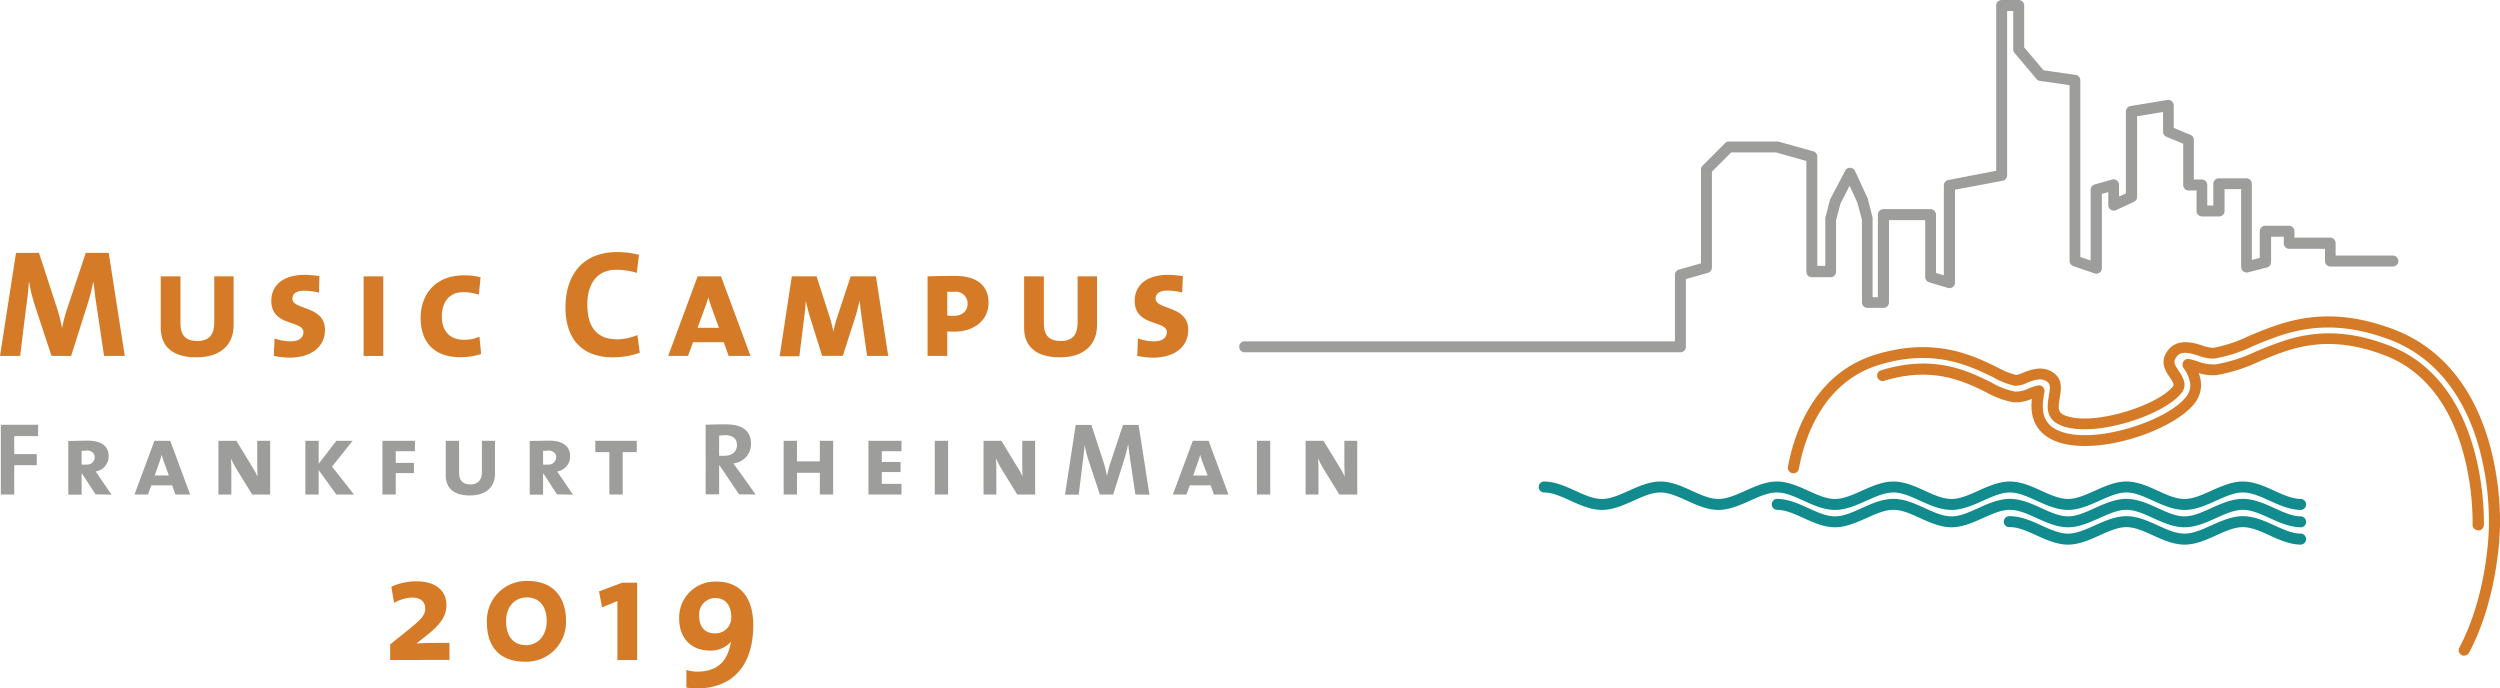 <svg id="Ebene_1" data-name="Ebene 1" xmlns="http://www.w3.org/2000/svg" viewBox="0 0 544.59 149.97"><defs><style>.cls-1{fill:#9d9d9c;}.cls-2{fill:#d57b27;}.cls-3{fill:#118b8d;}</style></defs><title>BEL_Logo_MusicCampus2019_breit_4c_website</title><polygon class="cls-1" points="3.1 95 3.1 98.92 8.01 98.92 8.01 101.33 3.1 101.33 3.1 107.72 0.18 107.72 0.18 92.53 8.3 92.53 8.3 95 3.1 95"/><path class="cls-1" d="M42.16,111c-.31,0-.6,0-.87,0v3a7.55,7.55,0,0,0,1,0,1.64,1.64,0,0,0,1.85-1.62c0-.92-.74-1.46-1.94-1.46m2.12,9.56L41.4,116h-.11v4.56H38.38v-11.7c.95,0,2.73-.07,4.21-.07,2.88,0,4.59,1.11,4.59,3.38a3.31,3.31,0,0,1-2.83,3.33l.87,1.28,2.59,3.78Z" transform="translate(-23.51 -12.8)"/><path class="cls-1" d="M59.29,113.61c-.2-.54-.43-1.21-.56-1.73h0c-.14.52-.32,1.13-.52,1.67l-1,2.83H60.3Zm2.43,6.91-.72-2H56.48l-.74,2H52.81l4.34-11.7H60.6l4.32,11.7Z" transform="translate(-23.51 -12.8)"/><path class="cls-1" d="M78.44,120.52l-3.51-5.71a19.74,19.74,0,0,1-1.1-2.14h0c0,.56.07,1.15.07,2.07v5.78H71.09v-11.7H75l3.39,5.58a17.65,17.65,0,0,1,1.22,2.23h0c0-.7-.07-1.67-.07-2.88l0-4.93h2.82v11.7Z" transform="translate(-23.51 -12.8)"/><polygon class="cls-1" points="73.27 107.72 69.42 102.41 69.42 107.72 66.52 107.72 66.52 96.02 69.42 96.02 69.42 101.03 73.27 96.02 76.82 96.02 72.33 101.64 77.1 107.72 73.27 107.72"/><polygon class="cls-1" points="86.21 98.29 86.21 100.83 90.17 100.83 90.17 103.06 86.21 103.06 86.21 107.72 83.31 107.72 83.31 96.02 90.39 96.02 90.39 98.29 86.21 98.29"/><path class="cls-1" d="M125.85,120.73c-3.55,0-5.24-1.67-5.24-4.33v-7.58h2.9v6.93c0,1.8.86,2.57,2.5,2.57s2.48-1,2.48-2.68v-6.82h2.85V116c0,2.61-1.64,4.73-5.49,4.73" transform="translate(-23.51 -12.8)"/><path class="cls-1" d="M142.69,111c-.32,0-.61,0-.88,0v3a7.55,7.55,0,0,0,1,0,1.64,1.64,0,0,0,1.85-1.62c0-.92-.74-1.46-1.93-1.46m2.11,9.56L141.92,116h-.11v4.56H138.9v-11.7c.95,0,2.73-.07,4.21-.07,2.88,0,4.59,1.11,4.59,3.38a3.31,3.31,0,0,1-2.83,3.33l.88,1.28,2.58,3.78Z" transform="translate(-23.51 -12.8)"/><polygon class="cls-1" points="135.65 98.49 135.65 107.72 132.74 107.72 132.74 98.49 129.68 98.49 129.68 96.02 138.71 96.02 138.71 98.49 135.65 98.49"/><path class="cls-1" d="M181.3,107.63a7.47,7.47,0,0,0-1.14.07v4.39c.2,0,.6,0,1.05,0,1.76,0,2.84-.9,2.84-2.32s-.9-2.18-2.75-2.18m3.2,12.89-4.23-6.28h-.11v6.28h-2.93V105.33c1.19-.06,2.61-.09,4.37-.09,3.35,0,5.51,1.17,5.51,4.28a4.25,4.25,0,0,1-3.87,4.23c.43.56.85,1.15,1.23,1.66l3.65,5.11Z" transform="translate(-23.51 -12.8)"/><polygon class="cls-1" points="178.59 107.72 178.59 102.99 173.61 102.99 173.61 107.72 170.71 107.72 170.71 96.02 173.61 96.02 173.61 100.5 178.59 100.5 178.59 96.02 181.49 96.02 181.49 107.72 178.59 107.72"/><polygon class="cls-1" points="189.18 107.72 189.18 96.02 196.38 96.02 196.38 98.29 192.09 98.29 192.09 100.63 196.18 100.63 196.18 102.83 192.09 102.83 192.09 105.4 196.38 105.4 196.38 107.72 189.18 107.72"/><rect class="cls-1" x="203.63" y="96.02" width="2.9" height="11.7"/><path class="cls-1" d="M245.1,120.52l-3.51-5.71a19.85,19.85,0,0,1-1.11-2.14h0c0,.56.07,1.15.07,2.07v5.78h-2.79v-11.7h3.89l3.4,5.58a17.6,17.6,0,0,1,1.21,2.23h0c-.05-.7-.07-1.67-.07-2.88l0-4.93H249v11.7Z" transform="translate(-23.51 -12.8)"/><path class="cls-1" d="M270.84,120.52l-1.08-7.24c-.23-1.44-.36-2.57-.47-3.63h-.05a32.37,32.37,0,0,1-.83,3.24L266,120.52h-2.9l-2.32-7a25,25,0,0,1-1-3.83h0c-.09,1.35-.25,2.55-.43,3.87l-.85,7h-3l2.34-15.19h3.42l2.54,7.81a23.55,23.55,0,0,1,.83,3.2h.05a21.22,21.22,0,0,1,.85-3.15l2.61-7.86h3.4l2.36,15.19Z" transform="translate(-23.51 -12.8)"/><path class="cls-1" d="M285.51,113.61c-.2-.54-.42-1.21-.56-1.73h0c-.14.52-.32,1.13-.52,1.67l-1,2.83h3.15Zm2.44,6.91-.72-2H282.7l-.74,2H279l4.35-11.7h3.44l4.32,11.7Z" transform="translate(-23.51 -12.8)"/><rect class="cls-1" x="273.8" y="96.02" width="2.9" height="11.7"/><path class="cls-1" d="M315.26,120.52l-3.51-5.71a19.74,19.74,0,0,1-1.1-2.14h0c0,.56.07,1.15.07,2.07v5.78h-2.8v-11.7h3.9l3.4,5.58a17.6,17.6,0,0,1,1.21,2.23h0c0-.7-.07-1.67-.07-2.88l0-4.93h2.81v11.7Z" transform="translate(-23.51 -12.8)"/><path class="cls-2" d="M46.18,90.34l-1.6-10.72c-.33-2.13-.53-3.79-.7-5.35h-.07a45.34,45.34,0,0,1-1.23,4.79L39,90.34H34.73L31.3,79.92a35.46,35.46,0,0,1-1.43-5.65H29.8c-.13,2-.36,3.76-.63,5.72L27.9,90.34H23.51L27,67.88H32l3.76,11.54A34.37,34.37,0,0,1,37,84.15h.06a31.49,31.49,0,0,1,1.27-4.66l3.86-11.61h5l3.5,22.46Z" transform="translate(-23.51 -12.8)"/><path class="cls-2" d="M66.28,90.64c-5.26,0-7.75-2.46-7.75-6.39V73h4.29V83.29c0,2.66,1.26,3.79,3.69,3.79,2.63,0,3.67-1.46,3.67-4V73H74.4V83.65C74.4,87.51,72,90.64,66.28,90.64Z" transform="translate(-23.51 -12.8)"/><path class="cls-2" d="M86.55,90.71a16.07,16.07,0,0,1-3.4-.4l.17-3.79a10.15,10.15,0,0,0,3.66.63c1.43,0,2.63-.67,2.63-2,0-2.63-7-1.16-7-6.82,0-3.39,2.56-5.66,7.32-5.66a26.6,26.6,0,0,1,3.16.27L93,76.56a13.13,13.13,0,0,0-3.2-.43c-1.83,0-2.59.7-2.59,1.76,0,2.47,7.09,1.44,7.09,6.76C94.31,88.28,91.38,90.71,86.55,90.71Z" transform="translate(-23.51 -12.8)"/><path class="cls-2" d="M102.72,90.34V73H107V90.34Z" transform="translate(-23.51 -12.8)"/><path class="cls-2" d="M123.79,90.61c-5.76,0-8.65-3.33-8.65-8.52,0-4.89,2.93-9.32,9.52-9.32a14.62,14.62,0,0,1,3.53.43L127.82,77a11,11,0,0,0-3.4-.56c-3,0-4.66,2.13-4.66,5.29,0,3.36,1.87,5.09,4.86,5.09a7.57,7.57,0,0,0,3.33-.7l.37,3.8A14.67,14.67,0,0,1,123.79,90.61Z" transform="translate(-23.51 -12.8)"/><path class="cls-2" d="M157.08,90.64c-7.86,0-10.39-5.22-10.39-10.82,0-7.12,3.73-12.11,11.25-12.11a18.59,18.59,0,0,1,4.76.6l-.47,3.93a15.71,15.71,0,0,0-4.52-.67c-4.2,0-6.26,3.16-6.26,7.52,0,4.89,2,7.63,6.56,7.63a11.78,11.78,0,0,0,4.36-.94l.5,3.86A17.46,17.46,0,0,1,157.08,90.64Z" transform="translate(-23.51 -12.8)"/><path class="cls-2" d="M182.24,90.34l-1.07-3h-6.69l-1.1,3h-4.32L175.48,73h5.09L187,90.34Zm-3.6-10.22c-.3-.79-.63-1.79-.83-2.56h0A24.77,24.77,0,0,1,177,80l-1.53,4.2h4.66Z" transform="translate(-23.51 -12.8)"/><path class="cls-2" d="M212.39,90.34,211.22,82c-.2-1.46-.36-2.79-.46-3.79h0c-.23,1.1-.53,2.29-.86,3.42l-2.8,8.69H202.6l-2.5-8c-.39-1.23-.79-2.76-1.06-4h0c-.07,1.3-.2,2.57-.4,4l-1,8.09h-4.3L196,73h5.39l2.83,8.79a32.86,32.86,0,0,1,.83,3.26h0a24.56,24.56,0,0,1,.84-3.19L208.82,73h5.5L217,90.34Z" transform="translate(-23.51 -12.8)"/><path class="cls-2" d="M231.29,85.05c-.36,0-1.06,0-1.43-.07v5.36h-4.29V73c1.53-.06,4-.09,6.12-.09,4.56,0,7.16,2.09,7.16,5.79C238.85,82.62,235.68,85.05,231.29,85.05Zm.1-8.69c-.5,0-1.13,0-1.53,0v5.15a7.9,7.9,0,0,0,1.33.1c1.87,0,3.1-1,3.1-2.69A2.58,2.58,0,0,0,231.39,76.36Z" transform="translate(-23.51 -12.8)"/><path class="cls-2" d="M254.36,90.64c-5.26,0-7.76-2.46-7.76-6.39V73h4.3V83.29c0,2.66,1.26,3.79,3.69,3.79,2.63,0,3.66-1.46,3.66-4V73h4.23V83.65C262.48,87.51,260.05,90.64,254.36,90.64Z" transform="translate(-23.51 -12.8)"/><path class="cls-2" d="M274.63,90.71a16.07,16.07,0,0,1-3.4-.4l.17-3.79a10.11,10.11,0,0,0,3.66.63c1.43,0,2.63-.67,2.63-2,0-2.63-7-1.16-7-6.82,0-3.39,2.56-5.66,7.32-5.66a26.59,26.59,0,0,1,3.17.27l-.14,3.59a13,13,0,0,0-3.19-.43c-1.83,0-2.6.7-2.6,1.76,0,2.47,7.09,1.44,7.09,6.76C282.38,88.28,279.45,90.71,274.63,90.71Z" transform="translate(-23.51 -12.8)"/><path class="cls-1" d="M389.56,89.54h-94.8a1.2,1.2,0,1,1,0-2.39h93.61V72.68a1.19,1.19,0,0,1,.87-1.15l4.8-1.36V49.74a1.19,1.19,0,0,1,.35-.85l4.9-4.91a1.21,1.21,0,0,1,.85-.35h10.4a1.13,1.13,0,0,1,.32,0l7.64,2.13a1.21,1.21,0,0,1,.88,1.15v23.8h1.74V60.59a1.55,1.55,0,0,1,0-.31l1-3.87a.85.85,0,0,1,.09-.24L425.45,50a1.18,1.18,0,0,1,1.09-.65,1.2,1.2,0,0,1,1.06.69l2.77,6a1.52,1.52,0,0,1,.06.2l1,4a1,1,0,0,1,0,.3v17h1.15V59.56a1.2,1.2,0,0,1,1.2-1.2h10.26a1.2,1.2,0,0,1,1.2,1.2v12.7l1.71.51V53.15A1.19,1.19,0,0,1,448,52L458.35,50V14a1.2,1.2,0,0,1,1.19-1.2h3.72a1.19,1.19,0,0,1,1.19,1.2v9.12l4.23,5,7,1a1.19,1.19,0,0,1,1,1.18V68.78l2.25.77V54.13a1.18,1.18,0,0,1,.87-1.15l3.79-1.07a1.19,1.19,0,0,1,1.52,1.15v2.55l1.5-.69V37.08a1.19,1.19,0,0,1,1-1.18l8-1.32a1.26,1.26,0,0,1,1,.27,1.22,1.22,0,0,1,.42.91v4.91l3.64,1.5a1.21,1.21,0,0,1,.74,1.11V51.9h1.72a1.2,1.2,0,0,1,1.2,1.2v4.48h1.32V52.84a1.19,1.19,0,0,1,1.19-1.2h6a1.2,1.2,0,0,1,1.2,1.2V69.42l1.73-.44V63.17a1.2,1.2,0,0,1,1.2-1.2h5.15a1.2,1.2,0,0,1,1.2,1.2v1.39h7.78a1.19,1.19,0,0,1,1.19,1.2v2.71h12.57a1.2,1.2,0,0,1,0,2.39H531.18a1.2,1.2,0,0,1-1.2-1.19V67H522.2A1.19,1.19,0,0,1,521,65.76V64.37h-2.77V69.9a1.19,1.19,0,0,1-.9,1.16l-4.12,1.07a1.21,1.21,0,0,1-1.5-1.16V54h-3.61v4.75a1.2,1.2,0,0,1-1.2,1.2H503.2a1.2,1.2,0,0,1-1.2-1.2V54.29h-1.71a1.19,1.19,0,0,1-1.2-1.19v-9l-3.65-1.5a1.21,1.21,0,0,1-.74-1.11v-4.3l-5.65.93V55.68a1.18,1.18,0,0,1-.69,1.08l-3.89,1.81a1.19,1.19,0,0,1-1.7-1.08V54.64l-1.4.4V71.23a1.2,1.2,0,0,1-1.58,1.13l-4.65-1.6a1.2,1.2,0,0,1-.8-1.13V31.35l-6.45-.92a1.19,1.19,0,0,1-.75-.42l-4.8-5.68a1.2,1.2,0,0,1-.28-.77V15.2h-1.32V51a1.21,1.21,0,0,1-1,1.18l-10.36,1.94V74.37a1.2,1.2,0,0,1-1.54,1.15l-4.1-1.22a1.19,1.19,0,0,1-.85-1.15V60.75H435V78.67a1.19,1.19,0,0,1-1.19,1.2H430.3a1.19,1.19,0,0,1-1.19-1.2v-18l-1-3.72-1.69-3.68-2,3.89-.95,3.6V72a1.19,1.19,0,0,1-1.2,1.19h-4.13A1.19,1.19,0,0,1,417,72V47.87L410.38,46h-9.75l-4.2,4.2V71.08a1.19,1.19,0,0,1-.87,1.15l-4.8,1.36V88.35a1.19,1.19,0,0,1-1.2,1.19" transform="translate(-23.51 -12.8)"/><path class="cls-2" d="M560.29,155.64a1.15,1.15,0,0,1-.56-.15,1.19,1.19,0,0,1-.49-1.61c6.3-11.87,6.45-26.1,6.45-26.7,0-.21,0-.58,0-1.16a61.5,61.5,0,0,0-2.15-15.7c-3.28-11.79-10-19.91-19.33-23.48-14-5.32-22.82-1.62-29.92,1.36a31.94,31.94,0,0,1-8.41,2.71,9,9,0,0,1-3.49-.64c-2.71-.86-4.24-1-5.09.83-.33.69.09,1.41.77,2.42,1.19,1.79,2,3.29.48,5.09-3.78,4.53-17.5,9.15-24.83,7.28-4.85-1.23-4.31-4.44-3.87-7,.26-1.57.32-2.36-.29-2.86-1.24-1-2.71-.55-4.5.16a6.06,6.06,0,0,1-2.61.66A16.78,16.78,0,0,1,457.74,95c-5.19-2.53-13-6.35-24.88-2.72-12.24,3.74-16.21,15.77-17.49,22.6a1.19,1.19,0,0,1-1.39,1,1.21,1.21,0,0,1-1-1.4c1.38-7.36,5.69-20.33,19.14-24.45,12.8-3.9,21.1.16,26.6,2.85a17.21,17.21,0,0,0,4,1.62,9.4,9.4,0,0,0,1.46-.5c1.7-.66,4.49-1.77,6.92.21,1.74,1.43,1.38,3.55,1.12,5.1-.47,2.81-.49,3.64,2.11,4.3,6.37,1.63,19.17-2.61,22.4-6.5.37-.44.47-.56-.63-2.22-.7-1-1.88-2.81-.94-4.77,1.91-4,6.16-2.67,8-2.09a8,8,0,0,0,2.5.54A30.61,30.61,0,0,0,513.38,86c7.5-3.15,16.82-7.06,31.7-1.4,10.11,3.86,17.3,12.53,20.78,25.08A64,64,0,0,1,568.1,126c0,.62,0,1,0,1.17,0,.62-.16,15.44-6.74,27.81a1.22,1.22,0,0,1-1.06.64" transform="translate(-23.51 -12.8)"/><path class="cls-2" d="M563.3,128.29h0a1.17,1.17,0,0,1-1.18-1.16s0-.13,0-.15c0-.26.94-29.13-19.16-36.79-12.64-4.81-20.41-1.56-27.25,1.32a35.33,35.33,0,0,1-9.39,3,10,10,0,0,1-3.86-.44,7.22,7.22,0,0,1,.52,2.61,6.56,6.56,0,0,1-1.64,4.26c-4.62,5.54-19.55,10.74-28.48,8.47-4.46-1.14-6.82-4-6.82-8.18a12.69,12.69,0,0,1,.1-1.57,8.64,8.64,0,0,1-4,.78,19,19,0,0,1-5.94-2.18c-4.94-2.42-11.7-5.72-22.24-2.51a1.19,1.19,0,0,1-.7-2.28c11.44-3.5,18.69,0,24,2.63a17.32,17.32,0,0,0,5.15,2,7,7,0,0,0,3.17-.73,11.29,11.29,0,0,1,1.88-.61,1.2,1.2,0,0,1,1.4,1.35c0,.22-.07.45-.11.65a15.39,15.39,0,0,0-.25,2.51c0,3.13,1.59,5,5,5.86,7.83,2,22-2.8,26.05-7.68a4.14,4.14,0,0,0,1.09-2.73,7.21,7.21,0,0,0-1.5-3.78,1.32,1.32,0,0,1,0-1.38,1.2,1.2,0,0,1,1.18-.57,16.47,16.47,0,0,1,1.83.5,9.9,9.9,0,0,0,4,.69,33.7,33.7,0,0,0,8.73-2.79c7.28-3,15.51-6.51,29-1.35,21.75,8.28,20.71,38.84,20.7,39.15a1.23,1.23,0,0,1-1.2,1.18" transform="translate(-23.51 -12.8)"/><path class="cls-3" d="M524.77,123.88c-2.37,0-4.64-1-6.84-2-2-.92-4-1.8-5.85-1.8s-3.8.88-5.85,1.8c-2.2,1-4.47,2-6.84,2s-4.65-1-6.84-2-4-1.8-5.85-1.8-3.8.88-5.86,1.8-4.46,2-6.83,2-4.64-1-6.84-2-4-1.8-5.85-1.8-3.8.88-5.86,1.8-4.46,2-6.83,2-4.65-1-6.84-2-4-1.8-5.85-1.8-3.8.88-5.86,1.8-4.46,2-6.83,2-4.65-1-6.84-2-4-1.8-5.86-1.8-3.79.88-5.85,1.8-4.46,2-6.84,2-4.63-1-6.83-2-4-1.8-5.85-1.8-3.8.88-5.86,1.8-4.46,2-6.83,2-4.65-1-6.84-2-4-1.8-5.86-1.8a1.2,1.2,0,0,1,0-2.39c2.38,0,4.65,1,6.84,2s4,1.8,5.86,1.8,3.79-.88,5.85-1.8,4.46-2,6.84-2,4.64,1,6.83,2,4,1.8,5.85,1.8,3.8-.88,5.86-1.8,4.46-2,6.83-2,4.65,1,6.84,2,4,1.8,5.86,1.8,3.79-.88,5.85-1.8,4.46-2,6.84-2,4.64,1,6.83,2,4,1.8,5.86,1.8,3.8-.88,5.85-1.8,4.46-2,6.84-2,4.64,1,6.84,2c2,.92,4,1.8,5.85,1.8s3.79-.88,5.85-1.8,4.46-2,6.84-2,4.64,1,6.83,2,4,1.8,5.86,1.8,3.8-.88,5.85-1.8,4.47-2,6.84-2,4.64,1,6.84,2,4,1.8,5.85,1.8a1.2,1.2,0,0,1,0,2.39" transform="translate(-23.51 -12.8)"/><path class="cls-3" d="M524.77,127.66c-2.37,0-4.64-1-6.84-2-2-.92-4-1.8-5.85-1.8s-3.8.88-5.85,1.8c-2.2,1-4.47,2-6.84,2s-4.65-1-6.84-2-4-1.8-5.85-1.8-3.8.88-5.86,1.8-4.46,2-6.83,2-4.64-1-6.84-2-4-1.8-5.85-1.8-3.8.88-5.86,1.8-4.46,2-6.83,2-4.65-1-6.84-2-4-1.8-5.85-1.8-3.8.88-5.86,1.8-4.46,2-6.83,2-4.65-1-6.84-2-4-1.8-5.86-1.8a1.2,1.2,0,0,1,0-2.39c2.38,0,4.65,1,6.84,2s4,1.81,5.86,1.81,3.79-.88,5.85-1.81,4.46-2,6.84-2,4.64,1,6.83,2,4,1.81,5.86,1.81,3.8-.88,5.85-1.81,4.46-2,6.84-2,4.64,1,6.84,2c2,.93,4,1.81,5.85,1.81s3.79-.88,5.85-1.81,4.46-2,6.84-2,4.64,1,6.83,2,4,1.81,5.86,1.81,3.8-.88,5.85-1.81,4.46-2,6.84-2,4.64,1,6.84,2,4,1.81,5.85,1.81a1.2,1.2,0,0,1,0,2.39" transform="translate(-23.51 -12.8)"/><path class="cls-3" d="M524.77,131.44c-2.37,0-4.64-1-6.84-2-2-.93-4-1.81-5.85-1.81s-3.8.88-5.85,1.81c-2.2,1-4.47,2-6.84,2s-4.65-1-6.84-2-4-1.81-5.85-1.81-3.8.88-5.86,1.81-4.46,2-6.83,2-4.64-1-6.84-2-4-1.81-5.85-1.81a1.2,1.2,0,1,1,0-2.39c2.37,0,4.64,1,6.84,2,2,.92,4,1.8,5.85,1.8s3.79-.88,5.85-1.8,4.46-2,6.84-2,4.64,1,6.83,2,4,1.8,5.86,1.8,3.8-.88,5.85-1.8,4.46-2,6.84-2,4.64,1,6.84,2,4,1.8,5.85,1.8a1.2,1.2,0,0,1,0,2.39" transform="translate(-23.51 -12.8)"/><path class="cls-2" d="M108.5,156.58v-3.41l3.24-2.59c3.09-2.5,4.4-3.58,4.4-5.15s-1-2.46-2.89-2.46a8.27,8.27,0,0,0-3.9,1.18l-.59-3.54a13.22,13.22,0,0,1,5.48-1.18c4.26,0,6.52,2.09,6.52,5.21,0,2.43-1.51,4.36-4.13,6.43l-2.39,1.9,0,0c1.77-.13,4.33-.13,7.18-.13v3.71Z" transform="translate(-23.51 -12.8)"/><path class="cls-2" d="M137.85,156.94c-4.56,0-8.27-2.33-8.27-8.59a8.62,8.62,0,0,1,8.82-9c6.2,0,8.4,4.2,8.4,8.59A8.63,8.63,0,0,1,137.85,156.94Zm.39-14c-2.46,0-4.49,1.91-4.49,5.15,0,3,1.34,5.25,4.39,5.25,2.39,0,4.46-1.94,4.46-5.25C142.6,145.07,141.16,142.93,138.24,142.93Z" transform="translate(-23.51 -12.8)"/><path class="cls-2" d="M158,156.58V143.72l-3.34,1.38-.66-3.48,5.05-1.9h3.25v16.86Z" transform="translate(-23.51 -12.8)"/><path class="cls-2" d="M175.19,162.77a13.94,13.94,0,0,1-2.16-.19v-3.84a8,8,0,0,0,2.33.36c3.87,0,6.16-1.7,7.11-5.25.1-.36.2-.91.3-1.27l0,0a5.9,5.9,0,0,1-4.62,1.94c-4.13,0-6.69-2.79-6.69-6.95a7.82,7.82,0,0,1,8.2-8.07c4.62,0,7.94,2.92,7.94,9.57C187.56,157.53,183.36,162.77,175.19,162.77Zm4.13-19.7a3.53,3.53,0,0,0-3.5,3.83c0,2.46,1.18,3.87,3.44,3.87a3.42,3.42,0,0,0,3.54-3.61C182.8,144.8,181.62,143.07,179.32,143.07Z" transform="translate(-23.51 -12.8)"/></svg>